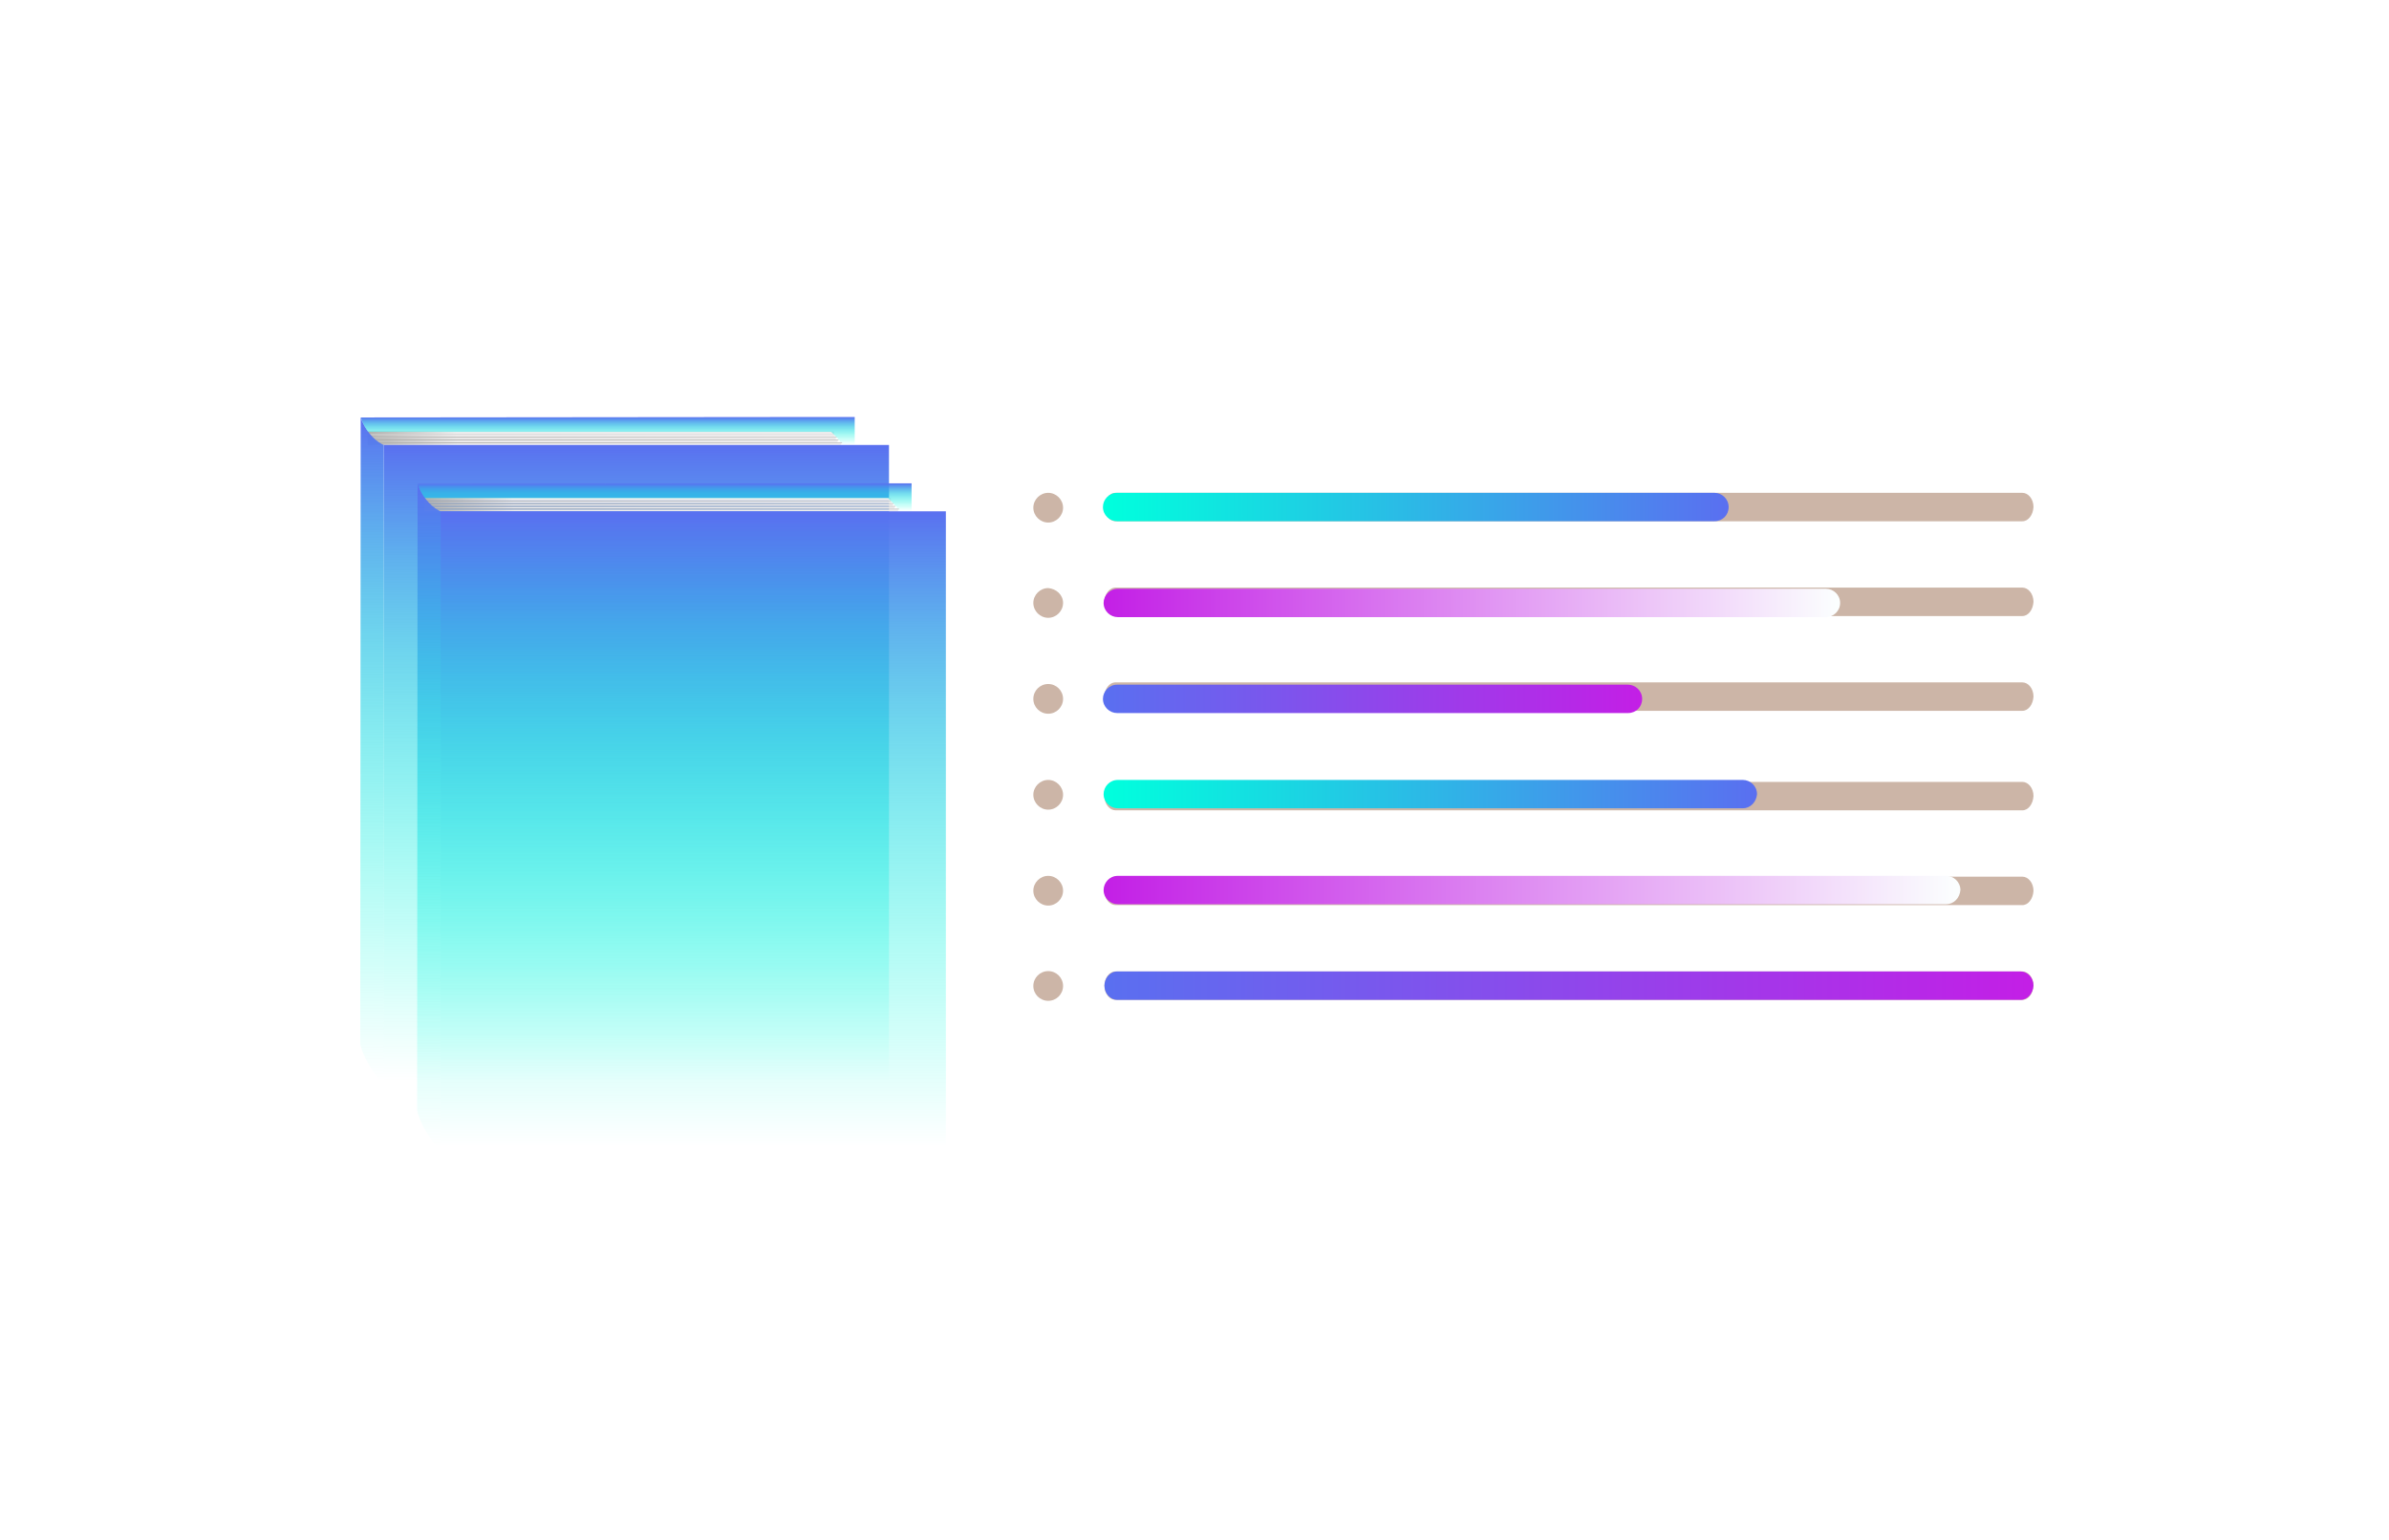 <?xml version="1.0" encoding="UTF-8"?> <svg xmlns="http://www.w3.org/2000/svg" width="504" height="325" viewBox="0 0 504 325" fill="none"> <g filter="url(#filter0_d_431_18)"> <path d="M451.396 284.953H53.286C43.761 284.953 36 277.193 36 267.67V48.283C36 38.76 43.761 31 53.286 31H451.219C460.744 31 468.506 38.76 468.506 48.283V267.493C468.682 277.193 460.921 284.953 451.396 284.953Z" fill="white" fill-opacity="0.6" shape-rendering="crispEdges"></path> </g> <path d="M426.661 110H235.339C234.114 110 233 108.714 233 107C233 105.429 234.002 104 235.339 104H426.661C427.886 104 429 105.286 429 107C428.889 108.714 427.886 110 426.661 110Z" fill="#CCB5A7"></path> <path d="M426.661 130H235.339C234.114 130 233 128.714 233 127C233 125.429 234.002 124 235.339 124H426.661C427.886 124 429 125.286 429 127C428.889 128.714 427.886 130 426.661 130Z" fill="#CCB5A7"></path> <path d="M426.661 150H235.339C234.114 150 233 148.714 233 147C233 145.429 234.002 144 235.339 144H426.661C427.886 144 429 145.286 429 147C428.889 148.714 427.886 150 426.661 150Z" fill="#CCB5A7"></path> <path d="M426.661 171H235.339C234.114 171 233 169.714 233 168C233 166.429 234.002 165 235.339 165H426.661C427.886 165 429 166.286 429 168C428.889 169.714 427.886 171 426.661 171Z" fill="#CCB5A7"></path> <path d="M426.661 191H235.339C234.114 191 233 189.714 233 188C233 186.429 234.002 185 235.339 185H426.661C427.886 185 429 186.286 429 188C428.889 189.714 427.886 191 426.661 191Z" fill="#CCB5A7"></path> <path d="M426.661 211H235.339C234.114 211 233 209.714 233 208C233 206.429 234.002 205 235.339 205H426.661C427.886 205 429 206.286 429 208C428.889 209.714 427.886 211 426.661 211Z" fill="#CCB5A7"></path> <path d="M361.693 109.987H235.676C234.108 109.987 232.683 108.704 232.683 106.994C232.683 105.426 233.966 104 235.676 104H361.693C363.261 104 364.687 105.283 364.687 106.994C364.687 108.704 363.404 109.987 361.693 109.987Z" fill="url(#paint0_linear_431_18)"></path> <path d="M385.215 130.23H235.819C234.251 130.23 232.825 128.947 232.825 127.236C232.825 125.668 234.108 124.242 235.819 124.242H385.215C386.783 124.242 388.208 125.525 388.208 127.236C388.208 128.947 386.783 130.23 385.215 130.23Z" fill="url(#paint1_linear_431_18)"></path> <path d="M343.446 150.472H235.676C234.108 150.472 232.683 149.189 232.683 147.478C232.683 145.91 233.966 144.485 235.676 144.485H343.446C345.015 144.485 346.44 145.768 346.44 147.478C346.44 149.189 345.157 150.472 343.446 150.472Z" fill="url(#paint2_linear_431_18)"></path> <path d="M367.681 170.572H235.819C234.251 170.572 232.825 169.289 232.825 167.579C232.825 166.011 234.108 164.585 235.819 164.585H367.681C369.249 164.585 370.674 165.868 370.674 167.579C370.532 169.289 369.249 170.572 367.681 170.572Z" fill="url(#paint3_linear_431_18)"></path> <path d="M410.589 190.815H235.819C234.251 190.815 232.825 189.532 232.825 187.821C232.825 186.253 234.108 184.828 235.819 184.828H410.589C412.157 184.828 413.583 186.111 413.583 187.821C413.44 189.532 412.157 190.815 410.589 190.815Z" fill="url(#paint4_linear_431_18)"></path> <path d="M426.305 211H235.695C234.284 211 233 209.714 233 208C233 206.429 234.155 205 235.695 205H426.305C427.716 205 429 206.286 429 208C428.872 209.714 427.716 211 426.305 211Z" fill="url(#paint5_linear_431_18)"></path> <path d="M224.272 107.136C224.272 108.847 222.847 110.272 221.136 110.272C219.426 110.272 218 108.847 218 107.136C218 105.426 219.426 104 221.136 104C222.847 104 224.272 105.426 224.272 107.136Z" fill="#CCB5A7"></path> <path d="M224.272 127.236C224.272 128.947 222.847 130.372 221.136 130.372C219.426 130.372 218 128.947 218 127.236C218 125.526 219.426 124.1 221.136 124.1C222.847 124.243 224.272 125.526 224.272 127.236Z" fill="#CCB5A7"></path> <path d="M221.136 150.615C222.868 150.615 224.272 149.211 224.272 147.479C224.272 145.747 222.868 144.343 221.136 144.343C219.404 144.343 218 145.747 218 147.479C218 149.211 219.404 150.615 221.136 150.615Z" fill="#CCB5A7"></path> <path d="M224.272 167.721C224.272 169.432 222.847 170.858 221.136 170.858C219.426 170.858 218 169.432 218 167.721C218 166.011 219.426 164.585 221.136 164.585C222.847 164.585 224.272 166.011 224.272 167.721Z" fill="#CCB5A7"></path> <path d="M224.272 187.964C224.272 189.675 222.847 191.1 221.136 191.1C219.426 191.1 218 189.675 218 187.964C218 186.253 219.426 184.828 221.136 184.828C222.847 184.828 224.272 186.253 224.272 187.964Z" fill="#CCB5A7"></path> <path d="M221.136 211.2C222.868 211.2 224.272 209.796 224.272 208.064C224.272 206.332 222.868 204.928 221.136 204.928C219.404 204.928 218 206.332 218 208.064C218 209.796 219.404 211.2 221.136 211.2Z" fill="#CCB5A7"></path> <rect x="77.523" y="91.617" width="98.412" height="0.19" fill="url(#paint6_linear_431_18)"></rect> <rect x="77.523" y="91.046" width="98.412" height="0.571" fill="url(#paint7_linear_431_18)"></rect> <rect x="77.523" y="91.807" width="98.602" height="0.381" fill="url(#paint8_linear_431_18)"></rect> <rect x="77.523" y="92.378" width="98.792" height="0.381" fill="url(#paint9_linear_431_18)"></rect> <rect x="77.523" y="92.949" width="99.173" height="0.381" fill="url(#paint10_linear_431_18)"></rect> <rect x="77.523" y="93.52" width="99.934" height="0.381" fill="url(#paint11_linear_431_18)"></rect> <rect x="77.523" y="92.188" width="98.983" height="0.19" fill="url(#paint12_linear_431_18)"></rect> <rect x="77.523" y="92.758" width="99.364" height="0.19" fill="url(#paint13_linear_431_18)"></rect> <rect x="77.523" y="93.33" width="100.125" height="0.19" fill="url(#paint14_linear_431_18)"></rect> <rect x="80.949" y="93.901" width="106.597" height="134.959" fill="url(#paint15_linear_431_18)"></rect> <path d="M76.095 88.095C77.428 91.807 79.86 93.457 80.949 93.901V228.86C77.588 225.28 76.249 221.655 76 220.29L76.095 88.095Z" fill="url(#paint16_linear_431_18)"></path> <path d="M180.313 88V93.901H178.124L177.743 93.806L177.648 93.33H177.267L177.172 92.949L176.886 92.759L176.696 92.473L175.363 91.141H77.713C77.028 90.456 76.349 88.825 76.095 88.095L174.697 88H180.313Z" fill="url(#paint17_linear_431_18)"></path> <rect x="89.523" y="105.616" width="98.412" height="0.19" fill="url(#paint18_linear_431_18)"></rect> <rect x="89.523" y="105.046" width="98.412" height="0.571" fill="url(#paint19_linear_431_18)"></rect> <rect x="89.523" y="105.807" width="98.602" height="0.381" fill="url(#paint20_linear_431_18)"></rect> <rect x="89.523" y="106.378" width="98.792" height="0.381" fill="url(#paint21_linear_431_18)"></rect> <rect x="89.523" y="106.949" width="99.173" height="0.381" fill="url(#paint22_linear_431_18)"></rect> <rect x="89.523" y="107.52" width="99.934" height="0.381" fill="url(#paint23_linear_431_18)"></rect> <rect x="89.523" y="106.188" width="98.983" height="0.19" fill="url(#paint24_linear_431_18)"></rect> <rect x="89.523" y="106.759" width="99.364" height="0.19" fill="url(#paint25_linear_431_18)"></rect> <rect x="89.523" y="107.33" width="100.125" height="0.19" fill="url(#paint26_linear_431_18)"></rect> <rect x="92.949" y="107.901" width="106.597" height="134.959" fill="url(#paint27_linear_431_18)"></rect> <path d="M88.095 102.095C89.428 105.807 91.86 107.457 92.949 107.901V242.86C89.588 239.28 88.249 235.655 88 234.29L88.095 102.095Z" fill="url(#paint28_linear_431_18)"></path> <path d="M192.313 102V107.901H190.124L189.743 107.806L189.648 107.33H189.267L189.172 106.949L188.886 106.759L188.696 106.473L187.363 105.141H89.713C89.028 104.456 88.349 102.825 88.095 102.095L186.697 102H192.313Z" fill="url(#paint29_linear_431_18)"></path> <defs> <filter id="filter0_d_431_18" x="0.885" y="0.567" width="502.739" height="324.183" filterUnits="userSpaceOnUse" color-interpolation-filters="sRGB"> <feFlood flood-opacity="0" result="BackgroundImageFix"></feFlood> <feColorMatrix in="SourceAlpha" type="matrix" values="0 0 0 0 0 0 0 0 0 0 0 0 0 0 0 0 0 0 127 0" result="hardAlpha"></feColorMatrix> <feOffset dy="4.682"></feOffset> <feGaussianBlur stdDeviation="17.558"></feGaussianBlur> <feComposite in2="hardAlpha" operator="out"></feComposite> <feColorMatrix type="matrix" values="0 0 0 0 0.892 0 0 0 0 0.792 0 0 0 0 0.736 0 0 0 0.5 0"></feColorMatrix> <feBlend mode="normal" in2="BackgroundImageFix" result="effect1_dropShadow_431_18"></feBlend> <feBlend mode="normal" in="SourceGraphic" in2="effect1_dropShadow_431_18" result="shape"></feBlend> </filter> <linearGradient id="paint0_linear_431_18" x1="232.816" y1="107.087" x2="364.686" y2="107.087" gradientUnits="userSpaceOnUse"> <stop offset="0.005" stop-color="#00FFDD"></stop> <stop offset="1" stop-color="#5A6FF0"></stop> </linearGradient> <linearGradient id="paint1_linear_431_18" x1="232.816" y1="127.293" x2="388.151" y2="127.293" gradientUnits="userSpaceOnUse"> <stop stop-color="#C31FE6"></stop> <stop offset="0.995" stop-color="#FBFEFE"></stop> </linearGradient> <linearGradient id="paint2_linear_431_18" x1="232.816" y1="147.5" x2="346.435" y2="147.5" gradientUnits="userSpaceOnUse"> <stop offset="0.005" stop-color="#5A6FF0"></stop> <stop offset="0.995" stop-color="#C31FE6"></stop> </linearGradient> <linearGradient id="paint3_linear_431_18" x1="232.816" y1="167.707" x2="370.552" y2="167.707" gradientUnits="userSpaceOnUse"> <stop offset="0.005" stop-color="#00FFDD"></stop> <stop offset="1" stop-color="#5A6FF0"></stop> </linearGradient> <linearGradient id="paint4_linear_431_18" x1="232.816" y1="187.913" x2="413.464" y2="187.913" gradientUnits="userSpaceOnUse"> <stop stop-color="#C31FE6"></stop> <stop offset="0.995" stop-color="#FBFEFE"></stop> </linearGradient> <linearGradient id="paint5_linear_431_18" x1="232.992" y1="208.056" x2="428.907" y2="208.056" gradientUnits="userSpaceOnUse"> <stop offset="0.005" stop-color="#5A6FF0"></stop> <stop offset="0.995" stop-color="#C31FE6"></stop> </linearGradient> <linearGradient id="paint6_linear_431_18" x1="77.523" y1="91.617" x2="234.046" y2="91.617" gradientUnits="userSpaceOnUse"> <stop stop-color="#AAA9A5"></stop> <stop offset="1" stop-color="#D9D9D9"></stop> </linearGradient> <linearGradient id="paint7_linear_431_18" x1="77.523" y1="91.046" x2="234.046" y2="91.046" gradientUnits="userSpaceOnUse"> <stop stop-color="#B2B1AF"></stop> <stop offset="0.12" stop-color="#EEECED"></stop> </linearGradient> <linearGradient id="paint8_linear_431_18" x1="77.523" y1="91.807" x2="234.349" y2="91.807" gradientUnits="userSpaceOnUse"> <stop stop-color="#B2B1AF"></stop> <stop offset="0.12" stop-color="#EEECED"></stop> </linearGradient> <linearGradient id="paint9_linear_431_18" x1="77.523" y1="92.378" x2="234.651" y2="92.378" gradientUnits="userSpaceOnUse"> <stop stop-color="#B2B1AF"></stop> <stop offset="0.12" stop-color="#EEECED"></stop> </linearGradient> <linearGradient id="paint10_linear_431_18" x1="77.523" y1="92.949" x2="235.257" y2="92.949" gradientUnits="userSpaceOnUse"> <stop stop-color="#B2B1AF"></stop> <stop offset="0.12" stop-color="#EEECED"></stop> </linearGradient> <linearGradient id="paint11_linear_431_18" x1="77.523" y1="93.52" x2="236.468" y2="93.52" gradientUnits="userSpaceOnUse"> <stop stop-color="#B2B1AF"></stop> <stop offset="0.12" stop-color="#EEECED"></stop> </linearGradient> <linearGradient id="paint12_linear_431_18" x1="77.523" y1="92.188" x2="234.954" y2="92.188" gradientUnits="userSpaceOnUse"> <stop stop-color="#AAA9A5"></stop> <stop offset="1" stop-color="#D9D9D9"></stop> </linearGradient> <linearGradient id="paint13_linear_431_18" x1="77.523" y1="92.758" x2="235.56" y2="92.758" gradientUnits="userSpaceOnUse"> <stop stop-color="#AAA9A5"></stop> <stop offset="1" stop-color="#D9D9D9"></stop> </linearGradient> <linearGradient id="paint14_linear_431_18" x1="77.523" y1="93.33" x2="236.771" y2="93.33" gradientUnits="userSpaceOnUse"> <stop stop-color="#AAA9A5"></stop> <stop offset="1" stop-color="#D9D9D9"></stop> </linearGradient> <linearGradient id="paint15_linear_431_18" x1="134.287" y1="228.652" x2="134.287" y2="93.761" gradientUnits="userSpaceOnUse"> <stop offset="0.005" stop-color="#00FFDD" stop-opacity="0"></stop> <stop offset="0.177" stop-color="#02FBDE" stop-opacity="0.173"></stop> <stop offset="0.343" stop-color="#0AF0DF" stop-opacity="0.34"></stop> <stop offset="0.506" stop-color="#16DCE2" stop-opacity="0.503"></stop> <stop offset="0.667" stop-color="#27C1E5" stop-opacity="0.665"></stop> <stop offset="0.827" stop-color="#3D9EEA" stop-opacity="0.826"></stop> <stop offset="0.984" stop-color="#5774EF" stop-opacity="0.984"></stop> <stop offset="1" stop-color="#5A6FF0"></stop> </linearGradient> <linearGradient id="paint16_linear_431_18" x1="78.476" y1="228.643" x2="78.476" y2="87.949" gradientUnits="userSpaceOnUse"> <stop offset="0.005" stop-color="#00FFDD" stop-opacity="0"></stop> <stop offset="0.177" stop-color="#02FBDE" stop-opacity="0.173"></stop> <stop offset="0.343" stop-color="#0AF0DF" stop-opacity="0.34"></stop> <stop offset="0.506" stop-color="#16DCE2" stop-opacity="0.503"></stop> <stop offset="0.667" stop-color="#27C1E5" stop-opacity="0.665"></stop> <stop offset="0.827" stop-color="#3D9EEA" stop-opacity="0.826"></stop> <stop offset="0.984" stop-color="#5774EF" stop-opacity="0.984"></stop> <stop offset="1" stop-color="#5A6FF0"></stop> </linearGradient> <linearGradient id="paint17_linear_431_18" x1="128.242" y1="93.892" x2="128.242" y2="87.994" gradientUnits="userSpaceOnUse"> <stop offset="0.005" stop-color="#00FFDD" stop-opacity="0"></stop> <stop offset="0.177" stop-color="#02FBDE" stop-opacity="0.173"></stop> <stop offset="0.343" stop-color="#0AF0DF" stop-opacity="0.34"></stop> <stop offset="0.506" stop-color="#16DCE2" stop-opacity="0.503"></stop> <stop offset="0.667" stop-color="#27C1E5" stop-opacity="0.665"></stop> <stop offset="0.827" stop-color="#3D9EEA" stop-opacity="0.826"></stop> <stop offset="0.984" stop-color="#5774EF" stop-opacity="0.984"></stop> <stop offset="1" stop-color="#5A6FF0"></stop> </linearGradient> <linearGradient id="paint18_linear_431_18" x1="89.523" y1="105.616" x2="246.046" y2="105.616" gradientUnits="userSpaceOnUse"> <stop stop-color="#AAA9A5"></stop> <stop offset="1" stop-color="#D9D9D9"></stop> </linearGradient> <linearGradient id="paint19_linear_431_18" x1="89.523" y1="105.046" x2="246.046" y2="105.046" gradientUnits="userSpaceOnUse"> <stop stop-color="#B2B1AF"></stop> <stop offset="0.12" stop-color="#EEECED"></stop> </linearGradient> <linearGradient id="paint20_linear_431_18" x1="89.523" y1="105.807" x2="246.349" y2="105.807" gradientUnits="userSpaceOnUse"> <stop stop-color="#B2B1AF"></stop> <stop offset="0.12" stop-color="#EEECED"></stop> </linearGradient> <linearGradient id="paint21_linear_431_18" x1="89.523" y1="106.378" x2="246.651" y2="106.378" gradientUnits="userSpaceOnUse"> <stop stop-color="#B2B1AF"></stop> <stop offset="0.12" stop-color="#EEECED"></stop> </linearGradient> <linearGradient id="paint22_linear_431_18" x1="89.523" y1="106.949" x2="247.257" y2="106.949" gradientUnits="userSpaceOnUse"> <stop stop-color="#B2B1AF"></stop> <stop offset="0.12" stop-color="#EEECED"></stop> </linearGradient> <linearGradient id="paint23_linear_431_18" x1="89.523" y1="107.52" x2="248.468" y2="107.52" gradientUnits="userSpaceOnUse"> <stop stop-color="#B2B1AF"></stop> <stop offset="0.12" stop-color="#EEECED"></stop> </linearGradient> <linearGradient id="paint24_linear_431_18" x1="89.523" y1="106.188" x2="246.954" y2="106.188" gradientUnits="userSpaceOnUse"> <stop stop-color="#AAA9A5"></stop> <stop offset="1" stop-color="#D9D9D9"></stop> </linearGradient> <linearGradient id="paint25_linear_431_18" x1="89.523" y1="106.759" x2="247.56" y2="106.759" gradientUnits="userSpaceOnUse"> <stop stop-color="#AAA9A5"></stop> <stop offset="1" stop-color="#D9D9D9"></stop> </linearGradient> <linearGradient id="paint26_linear_431_18" x1="89.523" y1="107.33" x2="248.771" y2="107.33" gradientUnits="userSpaceOnUse"> <stop stop-color="#AAA9A5"></stop> <stop offset="1" stop-color="#D9D9D9"></stop> </linearGradient> <linearGradient id="paint27_linear_431_18" x1="146.287" y1="242.652" x2="146.287" y2="107.761" gradientUnits="userSpaceOnUse"> <stop offset="0.005" stop-color="#00FFDD" stop-opacity="0"></stop> <stop offset="0.177" stop-color="#02FBDE" stop-opacity="0.173"></stop> <stop offset="0.343" stop-color="#0AF0DF" stop-opacity="0.34"></stop> <stop offset="0.506" stop-color="#16DCE2" stop-opacity="0.503"></stop> <stop offset="0.667" stop-color="#27C1E5" stop-opacity="0.665"></stop> <stop offset="0.827" stop-color="#3D9EEA" stop-opacity="0.826"></stop> <stop offset="0.984" stop-color="#5774EF" stop-opacity="0.984"></stop> <stop offset="1" stop-color="#5A6FF0"></stop> </linearGradient> <linearGradient id="paint28_linear_431_18" x1="90.476" y1="242.643" x2="90.476" y2="101.949" gradientUnits="userSpaceOnUse"> <stop offset="0.005" stop-color="#00FFDD" stop-opacity="0"></stop> <stop offset="0.177" stop-color="#02FBDE" stop-opacity="0.173"></stop> <stop offset="0.343" stop-color="#0AF0DF" stop-opacity="0.34"></stop> <stop offset="0.506" stop-color="#16DCE2" stop-opacity="0.503"></stop> <stop offset="0.667" stop-color="#27C1E5" stop-opacity="0.665"></stop> <stop offset="0.827" stop-color="#3D9EEA" stop-opacity="0.826"></stop> <stop offset="0.984" stop-color="#5774EF" stop-opacity="0.984"></stop> <stop offset="1" stop-color="#5A6FF0"></stop> </linearGradient> <linearGradient id="paint29_linear_431_18" x1="140.242" y1="107.892" x2="140.242" y2="101.994" gradientUnits="userSpaceOnUse"> <stop offset="0.005" stop-color="#00FFDD" stop-opacity="0"></stop> <stop offset="0.177" stop-color="#02FBDE" stop-opacity="0.173"></stop> <stop offset="0.343" stop-color="#0AF0DF" stop-opacity="0.34"></stop> <stop offset="0.506" stop-color="#16DCE2" stop-opacity="0.503"></stop> <stop offset="0.667" stop-color="#27C1E5" stop-opacity="0.665"></stop> <stop offset="0.827" stop-color="#3D9EEA" stop-opacity="0.826"></stop> <stop offset="0.984" stop-color="#5774EF" stop-opacity="0.984"></stop> <stop offset="1" stop-color="#5A6FF0"></stop> </linearGradient> </defs> </svg> 